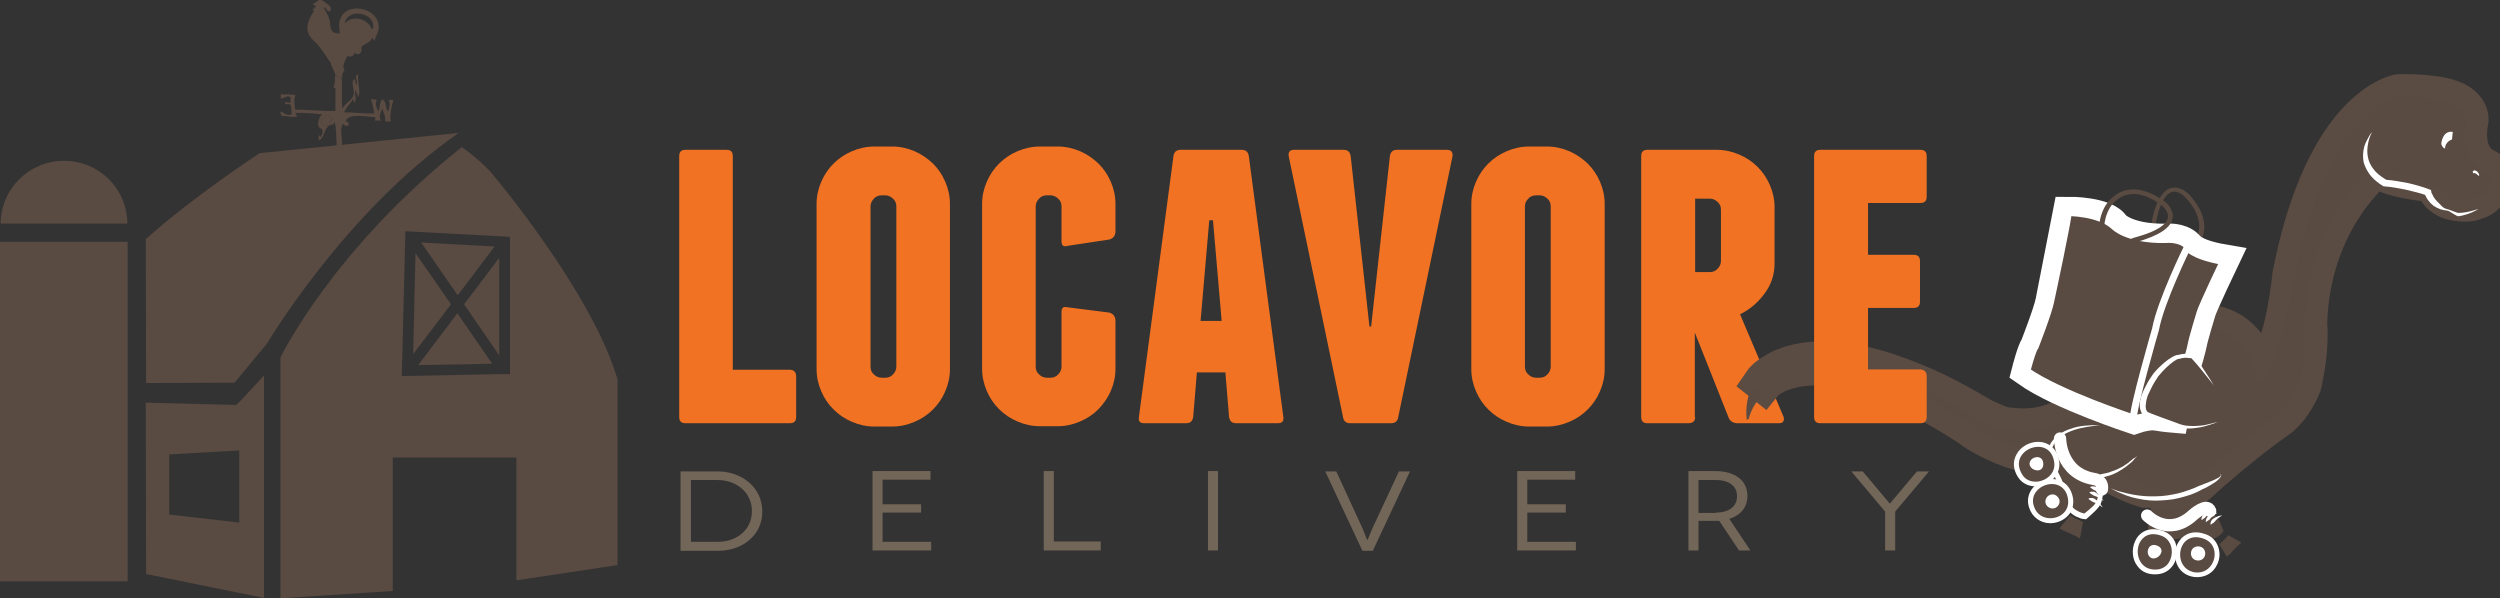 <svg width="234" height="56" viewBox="0 0 234 56" fill="none" xmlns="http://www.w3.org/2000/svg">
<rect x="0" y="0" width="234" height="56" fill="#333333" stroke="none"/>
<g clip-path="url(#clip0)">
<path d="M158.666 39.023C158.666 39.427 158.446 39.614 158.007 39.614H154.181C153.804 39.614 153.616 39.427 153.616 39.023V14.614C153.616 14.21 153.804 14.023 154.212 14.023H160.673C161.426 14.023 162.116 14.179 162.774 14.459C163.433 14.739 163.997 15.112 164.499 15.609C165.001 16.107 165.377 16.666 165.66 17.319C165.942 17.972 166.099 18.656 166.099 19.403V24.657C166.099 25.715 165.785 26.648 165.158 27.487C164.531 28.327 163.778 28.98 162.868 29.415L166.946 39.023C167.04 39.427 166.883 39.614 166.507 39.614H162.586C162.398 39.614 162.241 39.551 162.084 39.458C161.927 39.334 161.833 39.209 161.771 39.023L158.634 31.125V39.023H158.666ZM158.666 25.466H160.046C160.328 25.466 160.579 25.373 160.767 25.155C160.955 24.968 161.081 24.72 161.081 24.44V19.62C161.081 19.34 160.987 19.092 160.767 18.905C160.579 18.719 160.328 18.594 160.046 18.594H158.666V25.466V25.466Z" fill="#F07222"/>
<path d="M150.198 34.545C150.198 35.292 150.041 35.976 149.759 36.629C149.476 37.282 149.1 37.841 148.598 38.339C148.097 38.836 147.532 39.209 146.873 39.489C146.215 39.769 145.525 39.925 144.772 39.925H143.141C142.388 39.925 141.698 39.769 141.04 39.489C140.381 39.209 139.817 38.836 139.315 38.339C138.813 37.841 138.437 37.282 138.154 36.629C137.872 35.976 137.715 35.292 137.715 34.545V19.092C137.715 18.346 137.872 17.661 138.154 17.009C138.437 16.355 138.813 15.796 139.315 15.298C139.817 14.801 140.381 14.428 141.04 14.148C141.698 13.868 142.388 13.713 143.141 13.713H144.772C145.525 13.713 146.215 13.868 146.873 14.148C147.532 14.428 148.097 14.832 148.598 15.298C149.1 15.796 149.476 16.355 149.759 17.009C150.041 17.661 150.198 18.346 150.198 19.092V34.545ZM145.148 19.309C145.148 19.03 145.054 18.781 144.835 18.594C144.647 18.408 144.396 18.283 144.113 18.283H143.768C143.486 18.283 143.235 18.377 143.047 18.594C142.859 18.781 142.733 19.03 142.733 19.309V34.328C142.733 34.608 142.828 34.856 143.047 35.043C143.235 35.23 143.486 35.354 143.768 35.354H144.113C144.396 35.354 144.647 35.261 144.835 35.043C145.023 34.856 145.148 34.608 145.148 34.328V19.309Z" fill="#F07222"/>
<path d="M67.149 44.122C69.469 44.122 71.351 45.646 71.351 47.885C71.351 50.092 69.501 51.554 67.211 51.554H63.699V44.122H67.149ZM67.211 50.714C68.905 50.714 70.379 49.626 70.379 47.853C70.379 46.05 68.905 44.931 67.149 44.931H64.671V50.714H67.211Z" fill="#726658"/>
<path d="M87.158 50.714V51.523H81.669V44.091H87.095V44.9H82.61V47.201H86.217V47.978H82.61V50.714H87.158Z" fill="#726658"/>
<path d="M103.028 50.714V51.523H97.696V44.091H98.637V50.683H103.028V50.714Z" fill="#726658"/>
<path d="M113.064 51.523V44.091H114.005V51.523H113.064Z" fill="#726658"/>
<path d="M131.976 44.122L128.495 51.554H127.522L124.041 44.122H125.076L127.522 49.439C127.742 49.968 127.961 50.559 127.993 50.559C127.993 50.559 128.244 49.968 128.463 49.439L130.941 44.122H131.976Z" fill="#726658"/>
<path d="M147.501 50.714V51.523H142.013V44.091H147.439V44.9H142.954V47.201H146.56V47.978H142.954V50.714H147.501Z" fill="#726658"/>
<path d="M162.775 51.523L160.924 48.755C160.799 48.755 160.642 48.755 160.517 48.755H158.98V51.523H158.039V44.091H160.517C162.43 44.091 163.559 44.993 163.559 46.423C163.559 47.48 162.932 48.227 161.865 48.569L163.841 51.523H162.775ZM160.611 47.978C161.928 47.978 162.587 47.325 162.587 46.454C162.587 45.522 161.865 44.931 160.611 44.931H158.98V48.009H160.611V47.978Z" fill="#726658"/>
<path d="M180.557 44.122L177.39 47.885V51.523H176.449V47.885L173.281 44.122H174.348L176.386 46.548C176.606 46.796 176.888 47.138 176.888 47.138C176.888 47.138 177.17 46.796 177.39 46.548L179.428 44.122H180.557Z" fill="#726658"/>
<path d="M46.731 24.129V33.27L43.438 28.482L46.731 24.129Z" fill="#594A42"/>
<path d="M46.073 34.048L39.142 34.172L42.811 29.322L46.073 34.048Z" fill="#594A42"/>
<path d="M26.251 33.457V56L36.758 55.316V42.816H48.331V54.321L57.802 52.891V35.509C55.356 27.176 45.884 16.044 45.884 16.044C44.442 14.552 43.218 13.775 43.218 13.775C31.144 23.352 26.251 33.457 26.251 33.457ZM37.604 35.198L37.949 21.641L47.735 22.17V35.012H47.39H47.202L37.604 35.198Z" fill="#594A42"/>
<path d="M42.215 28.482L38.671 33.146L38.89 23.694L42.215 28.482Z" fill="#594A42"/>
<path d="M39.423 22.699L46.292 23.072L42.842 27.642L39.423 22.699Z" fill="#594A42"/>
<path d="M24.306 14.334L42.936 12.438C32.273 19.838 24.997 32.151 24.997 32.151L21.954 35.82L13.674 35.851L13.643 22.388C18.097 18.377 24.306 14.334 24.306 14.334Z" fill="#594A42"/>
<path d="M13.643 37.686L13.674 53.73L24.714 55.969V35.136L22.707 37.313L22.111 37.904L13.643 37.686ZM15.838 48.164V42.536L22.393 42.163V48.911L15.838 48.164Z" fill="#594A42"/>
<path d="M0 22.636V54.414H11.949V22.636" fill="#594A42"/>
<path d="M11.918 20.926C11.918 17.661 9.252 15.049 5.991 15.049C2.729 15.049 0.063 17.692 0.063 20.926H11.918Z" fill="#594A42"/>
<path fill-rule="evenodd" clip-rule="evenodd" d="M30.454 10.758C30.799 10.758 31.018 10.883 31.112 11.163C30.893 11.349 30.736 11.598 30.485 11.785C30.077 11.754 29.889 11.287 30.234 11.038C30.328 11.007 30.297 11.101 30.328 11.163C30.485 11.132 30.454 10.945 30.454 10.758Z" fill="#594A42"/>
<path fill-rule="evenodd" clip-rule="evenodd" d="M31.395 7.058C31.363 6.716 30.987 6.219 30.956 5.877C30.61 5.441 30.297 4.882 29.858 4.322C29.45 3.825 28.917 3.545 28.791 2.861C28.666 2.208 29.042 1.586 29.356 1.057C29.481 0.964 29.168 0.902 29.293 0.809C29.607 0.871 29.199 0.622 29.576 0.684C29.638 0.435 29.262 0.56 29.293 0.373C29.607 0.249 29.732 -0.062 30.077 7.55334e-05C30.203 0.031 30.391 0.187 30.516 0.28C30.736 0.435 31.144 0.715 30.893 1.057C30.516 1.119 30.61 0.715 30.328 0.684C30.391 1.026 30.767 1.399 30.861 1.959C30.956 2.456 30.893 2.861 31.269 3.047C31.395 3.109 31.583 3.109 31.771 3.141C31.834 2.892 31.708 2.581 31.74 2.332C31.834 0.062 35.252 0.498 35.44 2.363C35.503 2.985 35.221 3.203 35.064 3.794C34.907 3.794 34.97 3.576 34.813 3.545C34.688 4.011 34.092 4.073 33.841 4.384C33.872 4.726 33.809 4.975 33.59 5.068C33.37 5.099 33.308 4.975 33.151 4.975C33.12 5.286 32.806 5.348 32.492 5.255C32.367 5.597 31.928 6.25 32.273 6.561C32.147 6.592 31.928 7.152 32.053 7.307L31.395 7.058ZM31.959 7.276C32.085 7.991 31.928 9.142 32.053 10.199C32.241 9.639 33.026 9.422 33.12 8.769C33.182 8.364 32.806 7.742 33.151 7.4C33.308 7.494 33.245 7.836 33.402 7.929C33.496 7.556 33.088 7.058 33.527 6.965C33.402 7.649 33.841 8.675 33.496 9.079C33.465 8.831 33.37 8.644 33.276 8.427C33.151 8.769 33.465 9.422 33.151 9.608C33.026 9.608 33.214 9.266 33.026 9.328C32.775 9.732 32.398 10.043 32.21 10.51C33.151 10.51 34.154 10.665 35.033 10.603C34.939 10.168 34.876 9.701 34.719 9.328C34.876 9.235 35.158 9.328 35.284 9.359C35.064 9.608 35.252 10.199 35.44 10.416C35.535 10.075 35.566 9.639 35.691 9.328C36.287 9.328 35.974 10.199 36.35 10.416C36.413 10.106 36.569 9.701 36.381 9.39C36.475 9.328 36.82 9.297 36.82 9.422C36.632 9.95 36.475 10.821 36.569 11.38C36.381 11.349 36.099 11.443 36.036 11.287C36.13 10.914 35.88 10.572 35.817 10.199C35.597 10.416 35.44 11.038 35.66 11.287C35.472 11.287 35.284 11.287 35.095 11.287C35.095 11.163 35.158 11.101 35.127 10.976C34.374 10.945 32.586 10.541 32.367 11.349C32.461 11.443 32.681 11.38 32.649 11.598C32.555 12.033 32.147 11.629 32.085 11.598C31.771 12.127 32.085 12.997 31.991 13.713C31.834 13.713 31.677 13.713 31.489 13.713C31.489 13.681 31.52 13.681 31.52 13.681C31.457 12.811 31.489 11.909 31.3 11.349C31.3 11.474 31.269 11.598 31.175 11.66C30.328 11.629 30.454 12.842 29.858 13.153C29.858 12.966 29.732 12.717 29.952 12.655C29.952 12.717 29.921 12.811 29.983 12.811C30.14 12.686 30.265 12.313 30.14 12.065C29.481 11.94 29.858 10.945 30.14 10.696C29.325 10.634 28.572 10.541 27.694 10.572C27.568 10.665 27.913 10.79 27.725 10.945C27.223 10.976 26.816 10.852 26.345 10.852C26.345 10.665 26.126 10.51 26.345 10.448C26.596 10.572 26.847 10.883 27.286 10.696C27.286 10.354 27.286 10.043 27.192 9.795C27.067 9.67 26.659 9.857 26.659 9.639C26.753 9.453 27.004 9.639 27.192 9.608C27.192 9.422 27.192 9.266 27.192 9.079C26.753 8.893 26.596 9.266 26.282 9.204C26.282 9.079 26.282 8.955 26.282 8.831C26.784 8.831 27.286 8.8 27.662 8.924C27.474 9.266 27.568 9.764 27.631 10.261C28.948 10.261 30.077 10.416 31.395 10.385C31.395 9.577 31.395 9.017 31.395 8.271C31.395 8.178 31.175 8.302 31.238 8.147C31.332 7.867 31.363 7.463 31.363 7.089L31.959 7.276ZM32.273 2.177C32.963 1.461 34.092 1.679 34.625 2.394C34.719 2.519 34.719 2.736 34.907 2.705C35.221 1.119 32.492 0.715 32.273 2.177ZM30.328 11.163C30.328 11.101 30.328 11.007 30.234 11.038C29.858 11.287 30.077 11.754 30.485 11.785C30.705 11.598 30.893 11.38 31.112 11.163C31.018 10.883 30.799 10.758 30.454 10.758C30.454 10.945 30.485 11.132 30.328 11.163Z" fill="#594A42"/>
<path d="M74.519 35.229V39.023C74.519 39.427 74.33 39.614 73.923 39.614H68.12H68.026H67.995H64.169C63.761 39.614 63.573 39.427 63.573 39.023V14.614C63.573 14.21 63.761 14.023 64.169 14.023H67.995C68.403 14.023 68.591 14.21 68.591 14.614V34.608H73.923C74.299 34.608 74.519 34.825 74.519 35.229Z" fill="#F07222"/>
<path d="M88.915 34.545C88.915 35.292 88.758 35.976 88.476 36.629C88.193 37.282 87.817 37.841 87.315 38.339C86.813 38.836 86.249 39.209 85.59 39.489C84.931 39.769 84.242 39.925 83.489 39.925H81.858C81.105 39.925 80.415 39.769 79.757 39.489C79.098 39.209 78.534 38.836 78.032 38.339C77.53 37.841 77.153 37.282 76.871 36.629C76.589 35.976 76.432 35.292 76.432 34.545V19.092C76.432 18.346 76.589 17.661 76.871 17.009C77.153 16.355 77.53 15.796 78.032 15.298C78.534 14.801 79.098 14.428 79.757 14.148C80.415 13.868 81.105 13.713 81.858 13.713H83.489C84.242 13.713 84.931 13.868 85.59 14.148C86.249 14.428 86.813 14.832 87.315 15.298C87.817 15.796 88.193 16.355 88.476 17.009C88.758 17.661 88.915 18.346 88.915 19.092V34.545V34.545ZM83.897 19.309C83.897 19.03 83.802 18.781 83.583 18.594C83.395 18.408 83.144 18.283 82.862 18.283H82.517C82.234 18.283 81.983 18.377 81.795 18.594C81.607 18.781 81.482 19.03 81.482 19.309V34.328C81.482 34.608 81.576 34.856 81.795 35.043C81.983 35.23 82.234 35.354 82.517 35.354H82.862C83.144 35.354 83.395 35.261 83.583 35.043C83.771 34.856 83.897 34.608 83.897 34.328V19.309Z" fill="#F07222"/>
<path d="M101.083 14.148C101.742 14.428 102.306 14.832 102.808 15.298C103.31 15.796 103.686 16.355 103.969 17.009C104.251 17.661 104.408 18.346 104.408 19.092V21.642C104.408 22.046 104.22 22.294 103.843 22.419L99.923 23.01C99.546 23.134 99.358 22.979 99.358 22.574V19.309C99.358 19.03 99.264 18.781 99.045 18.594C98.856 18.408 98.606 18.283 98.323 18.283H97.978C97.696 18.283 97.445 18.377 97.257 18.594C97.069 18.781 96.943 19.03 96.943 19.309V34.328C96.943 34.608 97.037 34.856 97.257 35.043C97.445 35.23 97.696 35.354 97.978 35.354H98.323C98.606 35.354 98.856 35.261 99.045 35.043C99.233 34.856 99.358 34.608 99.358 34.328V29.197C99.358 28.793 99.546 28.669 99.923 28.762L103.843 29.259C104.22 29.384 104.408 29.633 104.408 30.037V34.514C104.408 35.261 104.251 35.945 103.969 36.598C103.686 37.251 103.279 37.81 102.808 38.308C102.306 38.805 101.742 39.178 101.083 39.458C100.425 39.738 99.735 39.894 98.982 39.894H97.351C96.598 39.894 95.908 39.738 95.25 39.458C94.591 39.178 94.027 38.805 93.525 38.308C93.023 37.81 92.647 37.251 92.364 36.598C92.082 35.945 91.925 35.261 91.925 34.514V19.092C91.925 18.346 92.082 17.661 92.364 17.009C92.647 16.355 93.023 15.796 93.525 15.298C94.027 14.801 94.591 14.428 95.25 14.148C95.908 13.868 96.598 13.713 97.351 13.713H98.982C99.735 13.713 100.425 13.868 101.083 14.148Z" fill="#F07222"/>
<path d="M120.121 39.023C120.183 39.427 119.995 39.614 119.619 39.614H115.698C115.322 39.614 115.103 39.427 115.04 39.023L114.695 34.856H112.029L111.684 39.023C111.621 39.427 111.402 39.614 111.025 39.614H107.105C106.697 39.614 106.54 39.427 106.603 39.023L109.834 14.614C109.896 14.21 110.116 14.023 110.524 14.023H116.2C116.608 14.023 116.828 14.21 116.89 14.614L120.121 39.023ZM114.35 30.068L113.534 20.615H113.189L112.374 30.037H114.35V30.068Z" fill="#F07222"/>
<path d="M135.959 14.614L130.878 39.023C130.815 39.427 130.596 39.614 130.188 39.614H126.393C125.985 39.614 125.766 39.427 125.703 39.023L120.622 14.614C120.56 14.21 120.748 14.023 121.124 14.023H125.766C126.142 14.023 126.362 14.21 126.424 14.614L128.181 30.565H128.338L130.094 14.614C130.157 14.21 130.376 14.023 130.753 14.023H135.394C135.833 14.023 135.99 14.21 135.959 14.614Z" fill="#F07222"/>
<path d="M200.159 45.211C200.159 45.211 201.571 47.449 201.32 48.164L201.351 48.444C201.476 49.004 203.484 49.501 203.484 49.501C206.494 49.812 206.494 48.724 206.494 48.724C206.494 48.32 205.836 45.584 205.836 45.584C206.149 45.428 206.808 44.837 206.808 44.837" fill="#594A42"/>
<path d="M232.808 15.733C230.299 14.707 231.177 11.194 231.177 11.194C231.177 10.168 230.143 9.577 230.143 9.577C228.512 8.551 224.529 8.706 224.529 8.706C224.529 8.706 217.566 9.732 214.461 25.715C214.461 25.715 213.865 31.654 212.485 33.644C210.729 36.193 211.419 35.105 211.419 35.105C211.544 33.239 209.537 31.498 209.537 31.498C206.589 28.824 200.912 30.97 200.912 30.97C197.807 31.778 196.709 34.017 196.333 34.918L196.208 35.229C196.208 35.229 194.608 41.106 187.363 39.8C186.83 39.583 186.297 39.365 185.764 39.116C185.67 39.085 185.607 39.023 185.513 38.992L185.262 38.836L184.729 38.525C184.384 38.308 184.007 38.121 183.631 37.903C182.188 37.095 180.683 36.349 179.146 35.727C177.609 35.105 176.041 34.545 174.379 34.172C173.563 33.986 172.748 33.861 171.901 33.768C171.054 33.706 170.208 33.675 169.392 33.768C168.545 33.861 167.73 34.048 166.946 34.359C166.569 34.514 166.193 34.732 165.848 34.95C165.66 35.074 165.503 35.198 165.346 35.323C165.19 35.478 165.033 35.602 164.907 35.789L165.064 35.913C165.189 35.758 165.346 35.633 165.503 35.509C165.66 35.385 165.817 35.291 166.005 35.198C166.35 35.012 166.726 34.856 167.103 34.732C167.855 34.483 168.671 34.359 169.455 34.328C171.054 34.265 172.654 34.576 174.191 35.012C175.728 35.478 177.233 36.069 178.676 36.784C180.118 37.499 181.53 38.276 182.91 39.116C183.255 39.334 183.6 39.551 183.945 39.769C184.101 39.893 184.29 39.987 184.446 40.111L184.697 40.298C184.791 40.36 184.886 40.422 184.98 40.484C185.732 40.951 186.485 41.324 187.269 41.666C188.053 42.008 188.9 42.288 189.747 42.474C190.186 42.568 191.064 42.878 191.535 42.941C193.322 43.469 194.859 43.625 196.992 43.625C197.776 44.9 200.787 45.77 200.787 45.77C200.787 45.77 201.79 45.77 204.613 45.77L205.334 45.677C209.882 41.51 213.238 39.24 213.238 39.24C214.712 38.183 215.527 36.038 215.527 36.038C216.343 32.431 216.06 30.317 216.06 30.317C216.343 20.335 222.647 15.609 222.647 15.609C222.741 16.76 227.916 17.195 227.916 17.195C228.01 18.439 229.421 18.812 229.421 18.812C231.209 19.247 231.805 18.75 231.805 18.75C232.683 18.656 233.498 17.195 233.498 17.195C233.687 16.324 232.808 15.733 232.808 15.733Z" fill="#9B8579" stroke="#5A4B43" stroke-width="3.524" stroke-miterlimit="10"/>
<path d="M232.808 15.733C230.299 14.707 231.177 11.194 231.177 11.194C231.177 10.168 230.142 9.577 230.142 9.577C228.512 8.551 224.528 8.706 224.528 8.706C224.528 8.706 217.566 9.732 214.461 25.715C214.461 25.715 213.583 30.752 212.485 33.644C211.419 36.535 211.419 35.105 211.419 35.105C211.544 33.239 209.537 31.498 209.537 31.498C206.589 28.824 200.912 30.97 200.912 30.97C197.807 31.778 196.709 34.048 196.333 34.95L196.208 35.229C196.208 35.229 194.608 41.106 187.363 39.8C186.83 39.583 186.297 39.365 185.764 39.116C185.67 39.085 185.607 39.023 185.513 38.992L185.262 38.836L184.729 38.525C184.384 38.308 184.007 38.121 183.631 37.903C182.188 37.095 180.683 36.349 179.146 35.727C177.609 35.105 176.041 34.545 174.379 34.172C173.563 33.986 172.748 33.861 171.901 33.768C171.054 33.706 170.208 33.675 169.392 33.768C168.545 33.861 167.73 34.048 166.946 34.359C166.569 34.514 166.193 34.732 165.848 34.95C165.66 35.074 165.503 35.198 165.346 35.323C165.19 35.478 165.033 35.602 164.907 35.789L165.064 35.913C165.189 35.758 165.346 35.633 165.503 35.509C165.66 35.385 165.817 35.291 166.005 35.198C166.35 35.012 166.726 34.856 167.103 34.732C167.855 34.483 168.671 34.359 169.455 34.328C171.054 34.265 172.654 34.576 174.191 35.012C175.727 35.478 177.233 36.069 178.676 36.784C180.118 37.499 181.53 38.276 182.91 39.116C183.255 39.334 183.6 39.551 183.945 39.769C184.101 39.893 184.29 39.987 184.446 40.111L184.697 40.298C184.791 40.36 184.885 40.422 184.98 40.484C185.732 40.951 186.485 41.324 187.269 41.666C188.053 42.008 188.9 42.288 189.747 42.474C190.186 42.568 191.064 42.878 191.534 42.941C193.322 43.469 194.859 43.625 196.992 43.625C197.776 44.9 200.787 45.77 200.787 45.77C200.787 45.77 202.198 46.703 204.958 46.143L205.334 45.677C209.882 41.51 213.238 39.24 213.238 39.24C214.712 38.183 215.527 36.038 215.527 36.038C216.343 32.431 216.06 30.317 216.06 30.317C216.343 20.335 222.521 15.765 222.521 15.765C223.995 16.822 227.508 17.506 227.508 17.506C230.331 19.713 229.264 18.967 229.264 18.967C231.052 19.403 232.15 18.687 232.15 18.687C233.028 18.687 233.467 17.226 233.467 17.226C233.686 16.324 232.808 15.733 232.808 15.733Z" fill="#594A42" stroke="#5A4B43" stroke-width="0.717" stroke-miterlimit="10"/>
<path d="M222.019 12.375C221.8 12.78 221.674 13.215 221.612 13.681C221.549 14.117 221.58 14.583 221.706 14.987C221.831 15.392 222.082 15.765 222.364 16.076C222.678 16.387 223.023 16.635 223.399 16.853L223.274 16.822C223.65 16.853 223.964 16.884 224.34 16.946C224.685 17.008 225.03 17.07 225.375 17.133C226.065 17.288 226.724 17.475 227.383 17.724L227.539 17.786L227.571 17.941C227.571 17.941 227.571 17.972 227.571 18.003L227.602 18.066C227.602 18.097 227.633 18.159 227.665 18.19C227.696 18.283 227.759 18.345 227.79 18.439C227.884 18.594 228.01 18.75 228.135 18.874C228.418 19.123 228.637 19.496 229.013 19.558C229.202 19.589 229.954 19.931 230.142 19.931C230.362 19.931 230.55 19.9 230.77 19.869C231.177 19.807 231.585 19.682 231.993 19.558C231.617 19.776 231.24 19.962 230.801 20.087C230.582 20.149 230.362 20.211 230.142 20.242C229.923 20.273 229.296 19.745 229.076 19.713C228.606 19.682 228.167 19.527 227.759 19.247C227.571 19.092 227.414 18.936 227.257 18.718C227.194 18.625 227.132 18.532 227.069 18.408C227.038 18.345 227.006 18.314 227.006 18.252C227.006 18.221 226.975 18.19 226.975 18.159C226.975 18.128 226.943 18.097 226.943 18.066L227.132 18.283C226.504 18.066 225.846 17.91 225.187 17.755C224.842 17.692 224.528 17.63 224.183 17.568C223.839 17.506 223.525 17.475 223.18 17.444H223.117L223.054 17.413C222.647 17.164 222.239 16.853 221.925 16.48C221.612 16.107 221.361 15.64 221.235 15.174C221.141 14.676 221.173 14.179 221.298 13.712C221.361 13.495 221.455 13.277 221.58 13.059C221.737 12.748 221.863 12.531 222.019 12.375Z" fill="white"/>
<path d="M229.578 12.344C229.578 12.344 229.484 13.153 229.484 13.681C229.484 13.681 228.763 14.303 228.512 13.495C228.48 13.526 228.574 12.189 229.578 12.344Z" fill="white"/>
<path d="M229.578 13.028C229.578 13.028 228.825 13.215 228.856 13.961C228.856 13.961 229.421 13.93 229.578 13.743C229.578 13.743 229.515 13.184 229.578 13.028Z" fill="#594A42"/>
<path d="M165.221 36.597C165.221 36.597 163.998 37.623 163.621 39.147L163.558 39.178C163.37 37.282 164.186 35.944 164.186 35.944L165.221 36.597Z" fill="#594A42" stroke="#5A4B43" stroke-width="0.153" stroke-miterlimit="10"/>
<path d="M199.374 23.041C201.005 22.947 201.319 21.299 201.319 21.206C201.664 19.061 202.322 17.848 203.201 17.599C204.11 17.35 204.894 18.19 204.926 18.221C205.96 19.372 206.431 20.491 206.305 21.548C206.211 22.419 205.741 23.009 205.396 23.352C205.208 23.538 205.082 23.6 205.082 23.631C203.734 24.626 202.322 24.471 202.291 24.471C202.291 24.471 201.225 24.346 200.064 24.657C198.59 25.062 197.681 26.026 197.367 27.456C197.367 27.456 197.367 27.642 197.398 27.736C197.398 27.736 197.053 27.829 196.865 27.674L196.928 27.363C197.242 25.746 198.308 24.657 199.939 24.222C201.162 23.88 202.26 24.004 202.322 24.004C202.322 24.004 203.608 24.129 204.8 23.227C204.8 23.227 205.71 22.605 205.835 21.455C205.929 20.522 205.521 19.527 204.549 18.47C204.549 18.47 203.922 17.786 203.295 17.972C202.824 18.097 202.134 18.781 201.726 21.237C201.726 21.268 201.381 23.352 199.343 23.445H198.904C198.904 23.445 198.716 23.165 198.904 22.947L199.374 23.041Z" fill="#594A42"/>
<path d="M204.769 23.009C204.048 22.263 202.73 22.419 202.73 22.419C199.092 22.481 197.9 21.175 197.9 21.175C197.148 19.869 193.635 19.9 193.635 19.9C193.541 20.398 192.004 28.202 192.004 28.202C191.816 29.228 190.561 32.431 190.561 32.431C190.279 32.773 189.777 34.732 189.777 34.732C192.82 36.877 199.751 39.147 199.751 39.147L200.221 38.992C201.413 38.681 201.915 38.836 201.915 38.836C202.668 38.961 203.42 39.023 203.42 39.023C203.483 38.743 203.64 37.779 203.64 37.779C203.483 36.535 204.11 35.043 204.11 35.043C204.612 34.359 205.082 32.182 205.082 32.182C205.177 31.591 205.929 29.135 205.929 29.135C206.117 28.482 208.093 24.346 208.093 24.346C205.177 23.849 204.769 23.009 204.769 23.009ZM197.493 21.952C197.461 22.232 197.242 22.388 197.022 22.357C196.803 22.325 196.677 22.077 196.709 21.797C196.74 21.517 196.959 21.361 197.179 21.393C197.399 21.424 197.555 21.672 197.493 21.952ZM201.978 23.258C201.946 23.507 201.727 23.662 201.538 23.631C201.35 23.6 201.193 23.352 201.256 23.134C201.288 22.885 201.507 22.73 201.695 22.761C201.883 22.792 202.009 23.009 201.978 23.258Z" fill="#9B8579" stroke="white" stroke-width="2.967" stroke-miterlimit="10"/>
<path d="M204.737 23.009C204.737 23.009 202.228 28.109 201.758 30.69C201.758 30.69 199.531 38.37 199.719 39.147" fill="#9B8579"/>
<path d="M204.737 23.009C204.737 23.009 202.228 28.109 201.758 30.69C201.758 30.69 199.531 38.37 199.719 39.147" stroke="white" stroke-width="0.131" stroke-miterlimit="10"/>
<path d="M204.738 23.009C204.016 22.263 202.699 22.419 202.699 22.419C199.061 22.481 197.869 21.175 197.869 21.175C196.427 19.869 193.572 19.9 193.572 19.9C193.667 20.211 191.942 28.202 191.942 28.202C191.753 29.228 190.499 32.431 190.499 32.431C190.217 32.773 189.715 34.732 189.715 34.732C192.788 36.877 199.751 39.147 199.751 39.147L200.221 38.992C201.413 38.681 201.946 38.836 201.946 38.836C202.699 38.961 203.452 39.023 203.452 39.023C203.515 38.743 203.671 37.779 203.671 37.779C203.515 36.535 204.173 35.043 204.173 35.043C204.675 34.359 205.145 32.182 205.145 32.182C205.24 31.591 205.992 29.135 205.992 29.135C206.18 28.482 208.156 24.346 208.156 24.346C205.114 23.849 204.738 23.009 204.738 23.009Z" fill="#594A42" stroke="white" stroke-width="0.657" stroke-miterlimit="10"/>
<path d="M199.689 39.272L200.159 39.116C201.351 38.805 201.884 38.961 201.884 38.961C202.637 39.085 203.389 39.147 203.389 39.147C203.452 38.867 203.609 37.903 203.609 37.903C203.452 36.66 204.111 35.167 204.111 35.167C204.613 34.483 205.083 32.306 205.083 32.306C205.177 31.716 205.93 29.259 205.93 29.259C206.118 28.606 208.094 24.471 208.094 24.471C205.114 23.942 204.738 23.134 204.738 23.134C204.738 23.134 202.229 28.233 201.759 30.814C201.759 30.814 199.532 38.494 199.689 39.272Z" fill="#594A42" stroke="white" stroke-width="0.657" stroke-miterlimit="10"/>
<path d="M198.308 24.782C198.214 23.165 199.876 22.698 199.939 22.667C202.04 22.077 203.2 21.33 203.357 20.429C203.514 19.496 202.604 18.843 202.542 18.812C201.287 17.91 200.095 17.568 199.06 17.786C198.214 17.972 197.649 18.501 197.336 18.874C197.179 19.061 197.116 19.216 197.085 19.216C196.238 20.646 196.52 22.014 196.52 22.077C196.52 22.077 196.74 23.134 196.551 24.284C196.301 25.808 195.422 26.772 194.011 27.207C194.011 27.207 193.823 27.238 193.729 27.207C193.729 27.207 193.666 27.58 193.854 27.705L194.168 27.611C195.736 27.114 196.74 25.994 197.022 24.315C197.241 23.072 196.991 21.983 196.991 21.952C196.991 21.952 196.74 20.709 197.492 19.434C197.492 19.434 198.026 18.47 199.155 18.221C200.064 18.003 201.13 18.345 202.291 19.185C202.291 19.185 203.012 19.713 202.918 20.366C202.824 20.864 202.228 21.579 199.813 22.232C199.782 22.232 197.743 22.792 197.837 24.782L197.9 25.217C197.9 25.217 198.214 25.372 198.402 25.155L198.308 24.782Z" fill="#594A42"/>
<path d="M207.592 39.489C207.592 39.489 205.366 40.298 203.86 39.8C203.86 39.8 201.288 38.992 200.849 38.743C200.849 38.743 199.846 38.214 201.351 35.696C201.476 35.509 201.602 35.292 201.759 35.074C201.759 35.074 203.201 33.364 203.986 33.364C203.986 33.364 204.55 33.208 204.989 33.333H205.177C205.805 34.017 207.216 36.038 207.216 36.038" fill="#594A42"/>
<path d="M207.592 39.489C207.153 39.676 206.714 39.8 206.274 39.925C206.055 39.987 205.804 40.018 205.585 40.049C205.365 40.08 205.114 40.111 204.895 40.111C204.644 40.111 204.424 40.08 204.173 40.049C203.922 40.018 203.703 39.925 203.483 39.862C203.044 39.738 202.605 39.614 202.166 39.458L201.507 39.24C201.288 39.178 201.068 39.085 200.849 38.992C200.817 38.961 200.817 38.961 200.755 38.929C200.723 38.929 200.723 38.898 200.692 38.898L200.629 38.867C200.566 38.805 200.535 38.743 200.472 38.681C200.41 38.556 200.347 38.401 200.316 38.277C200.253 37.997 200.284 37.748 200.316 37.499C200.347 37.375 200.378 37.251 200.41 37.126L200.535 36.784C200.629 36.566 200.723 36.349 200.849 36.131C200.943 35.913 201.068 35.727 201.194 35.509L201.57 34.95C201.884 34.576 202.229 34.234 202.605 33.923C202.793 33.768 202.981 33.612 203.201 33.488C203.295 33.426 203.42 33.364 203.546 33.302C203.671 33.239 203.797 33.208 203.985 33.208H203.922C204.016 33.177 204.11 33.177 204.205 33.146C204.299 33.146 204.393 33.115 204.487 33.115C204.675 33.115 204.863 33.115 205.051 33.177H204.989H205.177H205.271L205.302 33.239C205.679 33.675 205.992 34.141 206.306 34.639C206.619 35.105 206.933 35.602 207.215 36.069L206.149 34.732C205.804 34.297 205.428 33.861 205.051 33.457L205.177 33.519H204.989H204.957H204.926C204.8 33.488 204.644 33.488 204.487 33.488C204.424 33.488 204.33 33.519 204.267 33.519C204.205 33.519 204.11 33.55 204.048 33.581H204.016H203.985C203.828 33.581 203.64 33.706 203.452 33.83C203.264 33.955 203.107 34.11 202.919 34.266C202.574 34.576 202.26 34.918 201.978 35.261L202.009 35.229L201.633 35.82C201.539 36.007 201.413 36.193 201.319 36.411C201.225 36.597 201.131 36.815 201.037 37.002L200.943 37.313C200.911 37.406 200.88 37.53 200.88 37.624C200.849 37.841 200.817 38.028 200.849 38.214C200.88 38.401 200.974 38.556 201.068 38.587C201.256 38.681 201.476 38.743 201.695 38.836L202.354 39.085L203.64 39.551C203.86 39.645 204.079 39.707 204.267 39.769C204.487 39.831 204.706 39.862 204.926 39.862C205.145 39.862 205.365 39.893 205.616 39.862C205.835 39.862 206.055 39.831 206.306 39.8C206.682 39.707 207.153 39.614 207.592 39.489Z" fill="white"/>
<path fill-rule="evenodd" clip-rule="evenodd" d="M201.54 47.542C201.352 48.382 200.568 49.595 201.508 50.403C202.418 51.181 203.516 50.092 204.708 50.528C205.586 50.838 205.46 50.807 206.715 50.559C207.844 50.341 208.126 49.688 208.126 49.688C207.656 48.506 207.562 48.351 207.028 48.04C206.715 47.853 206.338 47.605 206.338 47.605C206.338 47.605 203.484 48.848 201.603 47.574" fill="#594A42"/>
<path fill-rule="evenodd" clip-rule="evenodd" d="M207.718 50.932C207.969 51.336 208.188 51.74 208.439 52.113C208.91 51.709 209.255 51.212 209.788 50.807C209.411 50.528 208.972 50.372 208.596 50.092C208.314 50.372 208.063 50.683 207.718 50.932Z" fill="#594A42"/>
<path d="M207.122 47.822C207.122 47.822 207.059 47.853 206.934 47.947C206.84 48.009 206.683 48.133 206.589 48.227C206.526 48.289 206.495 48.351 206.432 48.413C206.369 48.475 206.338 48.506 206.275 48.538C206.212 48.569 206.181 48.6 206.15 48.631C206.118 48.662 206.087 48.662 206.087 48.662H206.056C206.056 48.662 206.056 48.631 206.056 48.6C206.056 48.569 206.056 48.506 206.087 48.413C206.118 48.351 206.15 48.258 206.212 48.196C206.275 48.133 206.369 48.102 206.432 48.04C206.589 47.947 206.746 47.885 206.871 47.853C207.028 47.791 207.122 47.791 207.122 47.822Z" fill="white"/>
<path d="M207.529 48.009C207.529 48.009 207.467 48.04 207.341 48.133C207.247 48.195 207.09 48.32 206.996 48.413C206.933 48.475 206.902 48.537 206.839 48.6C206.777 48.662 206.745 48.693 206.682 48.724C206.62 48.755 206.588 48.786 206.557 48.817C206.526 48.848 206.494 48.848 206.494 48.848H206.463C206.463 48.848 206.463 48.817 206.463 48.786C206.463 48.755 206.463 48.693 206.494 48.6C206.526 48.537 206.557 48.444 206.62 48.382C206.682 48.32 206.777 48.289 206.839 48.227C206.996 48.133 207.153 48.071 207.278 48.04C207.435 48.009 207.498 47.978 207.529 48.009Z" fill="white"/>
<path d="M207.969 48.258C207.969 48.258 207.906 48.289 207.78 48.382C207.686 48.444 207.53 48.569 207.436 48.662C207.373 48.724 207.341 48.786 207.279 48.848C207.216 48.911 207.185 48.942 207.122 48.973C207.059 49.004 207.028 49.035 206.996 49.066C206.965 49.097 206.934 49.097 206.934 49.097H206.902C206.902 49.097 206.902 49.066 206.902 49.035C206.902 49.004 206.902 48.942 206.934 48.848C206.965 48.786 206.996 48.693 207.059 48.631C207.122 48.569 207.216 48.538 207.279 48.475C207.436 48.382 207.592 48.32 207.718 48.289C207.875 48.258 207.969 48.227 207.969 48.258Z" fill="white"/>
<path fill-rule="evenodd" clip-rule="evenodd" d="M200.065 42.63C198.811 44.215 196.741 44.557 196.741 44.557C196.741 44.557 196.646 46.206 196.552 46.579C196.427 47.232 196.301 47.387 195.172 48.32C195.172 48.32 193.322 48.196 193.134 45.926L192.852 45.211C192.381 43.873 191.44 43.034 191.973 41.79C192.507 40.515 194.043 39.862 196.584 39.769" fill="#594A42"/>
<path d="M200.065 42.63C199.971 42.754 199.877 42.879 199.752 43.003L199.595 43.189L199.407 43.345C199.344 43.407 199.281 43.469 199.218 43.5C199.156 43.562 199.093 43.594 199.03 43.656C198.905 43.749 198.748 43.842 198.622 43.936C198.34 44.122 198.058 44.278 197.744 44.402C197.587 44.464 197.431 44.526 197.274 44.557C197.117 44.62 196.96 44.651 196.772 44.682L196.897 44.557C196.897 44.931 196.866 45.273 196.866 45.646C196.866 45.832 196.835 46.019 196.835 46.206C196.835 46.299 196.803 46.392 196.803 46.485C196.803 46.516 196.803 46.579 196.772 46.641L196.741 46.765C196.709 46.952 196.647 47.169 196.521 47.325C196.427 47.511 196.27 47.636 196.145 47.791C195.862 48.071 195.612 48.289 195.329 48.538L195.267 48.6H195.172C195.078 48.6 195.016 48.569 194.922 48.569C194.859 48.538 194.765 48.538 194.702 48.506C194.545 48.444 194.42 48.382 194.263 48.32C193.981 48.164 193.73 47.947 193.542 47.698C193.134 47.2 192.977 46.579 192.914 45.988V46.05L192.695 45.49C192.632 45.304 192.569 45.117 192.475 44.931C192.318 44.589 192.13 44.215 191.942 43.842C191.785 43.469 191.597 43.065 191.628 42.599C191.628 42.381 191.66 42.163 191.754 41.946L191.817 41.79C191.848 41.728 191.879 41.697 191.879 41.635C191.911 41.541 191.973 41.448 192.036 41.355C192.162 41.168 192.318 41.013 192.475 40.857C192.632 40.733 192.82 40.609 193.008 40.484C193.385 40.267 193.761 40.142 194.169 40.018C194.357 39.956 194.577 39.925 194.765 39.894C194.953 39.862 195.172 39.831 195.361 39.831C195.549 39.8 195.768 39.8 195.957 39.8C196.145 39.8 196.364 39.8 196.552 39.8C195.737 39.894 194.922 39.987 194.169 40.236C193.793 40.36 193.416 40.515 193.103 40.733C192.946 40.826 192.789 40.951 192.632 41.075C192.507 41.199 192.381 41.355 192.287 41.51C192.256 41.572 192.193 41.666 192.162 41.759C192.13 41.79 192.099 41.852 192.099 41.883L192.068 42.008C192.005 42.194 191.973 42.35 192.005 42.536C192.005 42.91 192.162 43.252 192.318 43.594C192.507 43.936 192.695 44.309 192.883 44.682C192.977 44.868 193.04 45.055 193.103 45.242L193.322 45.801V45.832V45.864C193.385 46.392 193.542 46.921 193.855 47.325C194.012 47.511 194.2 47.698 194.451 47.822C194.577 47.885 194.671 47.947 194.796 47.978C194.859 48.009 194.922 48.009 194.984 48.04C195.047 48.04 195.11 48.071 195.172 48.071L195.016 48.133C195.298 47.916 195.58 47.667 195.831 47.449C195.957 47.325 196.082 47.2 196.145 47.076C196.239 46.952 196.27 46.796 196.333 46.641L196.364 46.516C196.364 46.485 196.396 46.454 196.396 46.392C196.396 46.299 196.427 46.237 196.427 46.143C196.458 45.957 196.458 45.801 196.49 45.615C196.521 45.273 196.552 44.9 196.584 44.526V44.402L196.709 44.371C196.866 44.34 197.023 44.309 197.18 44.278C197.337 44.247 197.493 44.184 197.65 44.122C197.964 44.029 198.246 43.905 198.528 43.749C198.685 43.687 198.811 43.594 198.936 43.5C198.999 43.469 199.062 43.407 199.124 43.376C199.187 43.345 199.25 43.283 199.312 43.221C199.438 43.127 199.563 43.034 199.689 42.91C199.846 42.879 199.94 42.754 200.065 42.63Z" fill="white"/>
<path fill-rule="evenodd" clip-rule="evenodd" d="M193.761 48.258C193.416 48.662 193.071 49.066 192.758 49.47C193.385 49.812 194.044 49.999 194.671 50.403C194.828 49.906 194.828 49.377 194.985 48.88C194.608 48.631 194.169 48.506 193.761 48.258Z" fill="#594A42"/>
<path fill-rule="evenodd" clip-rule="evenodd" d="M190.5 45.304C189.904 45.304 189.402 45.024 189.089 44.557C188.65 43.904 188.618 43.22 188.932 42.63C189.277 42.008 190.03 41.572 190.782 41.572C191.566 41.572 192.413 42.039 192.507 43.376C192.539 43.842 192.382 44.278 192.037 44.62C191.661 45.055 191.065 45.304 190.5 45.304ZM190.657 43.003C190.531 43.003 190.375 43.065 190.281 43.158C190.218 43.22 190.186 43.314 190.186 43.376C190.186 43.593 190.469 43.78 190.72 43.78C190.782 43.78 190.876 43.78 190.939 43.718C191.002 43.656 191.033 43.531 191.033 43.438C191.002 43.096 190.814 43.003 190.657 43.003Z" fill="#594A42"/>
<path d="M190.782 41.821C191.503 41.821 192.193 42.288 192.288 43.407C192.35 44.402 191.409 45.086 190.531 45.086C190.061 45.086 189.59 44.899 189.308 44.464C188.336 42.972 189.622 41.821 190.782 41.821ZM190.719 44.029C191.002 44.029 191.253 43.842 191.253 43.438C191.253 42.972 190.97 42.785 190.688 42.785C190.343 42.785 189.967 43.034 189.967 43.407C189.967 43.78 190.374 44.029 190.719 44.029ZM190.782 41.355C189.935 41.355 189.12 41.821 188.743 42.536C188.367 43.189 188.43 43.967 188.9 44.682C189.245 45.21 189.841 45.521 190.5 45.521C191.127 45.521 191.786 45.242 192.225 44.775C192.601 44.371 192.789 43.873 192.758 43.345C192.633 41.883 191.598 41.355 190.782 41.355ZM190.719 43.562C190.594 43.562 190.437 43.438 190.437 43.376C190.437 43.376 190.437 43.345 190.468 43.314C190.531 43.252 190.594 43.22 190.688 43.22C190.751 43.22 190.782 43.22 190.782 43.407C190.782 43.5 190.751 43.531 190.751 43.531C190.751 43.562 190.719 43.562 190.719 43.562Z" fill="white"/>
<path fill-rule="evenodd" clip-rule="evenodd" d="M191.911 48.755C191.095 48.755 190.405 48.258 190.154 47.48C189.966 46.921 190.06 46.361 190.374 45.895C190.75 45.397 191.409 45.055 192.067 45.055C192.82 45.055 193.667 45.49 193.792 46.734C193.855 47.263 193.698 47.729 193.385 48.102C193.04 48.506 192.475 48.755 191.911 48.755Z" fill="#594A42"/>
<path d="M192.068 45.304C192.758 45.304 193.448 45.739 193.573 46.765C193.699 47.853 192.82 48.506 191.911 48.506C191.252 48.506 190.625 48.164 190.374 47.387C189.966 46.206 191.033 45.304 192.068 45.304ZM192.569 46.734C192.569 47.107 192.256 47.605 191.911 47.605C192.256 47.605 192.569 47.107 192.569 46.734C192.569 46.485 192.444 46.268 192.068 46.268C192.413 46.237 192.569 46.454 192.569 46.734ZM192.068 44.837C191.315 44.837 190.594 45.211 190.186 45.77C189.81 46.299 189.715 46.921 189.935 47.542C190.217 48.413 191.001 48.973 191.911 48.973C192.538 48.973 193.165 48.693 193.573 48.258C193.949 47.853 194.106 47.294 194.044 46.703C193.887 45.584 193.134 44.837 192.068 44.837Z" fill="white"/>
<path d="M196.928 46.392C196.928 46.392 196.866 46.33 196.74 46.236C196.615 46.143 196.458 46.05 196.301 45.988C196.207 45.957 196.113 45.926 196.05 45.895C195.988 45.863 195.925 45.832 195.862 45.77C195.799 45.739 195.768 45.708 195.705 45.677C195.674 45.646 195.643 45.615 195.643 45.615V45.584C195.643 45.584 195.674 45.584 195.705 45.553C195.768 45.521 195.831 45.521 195.893 45.521C195.988 45.521 196.082 45.521 196.176 45.584C196.27 45.615 196.333 45.708 196.427 45.77C196.583 45.895 196.74 46.05 196.803 46.174C196.928 46.299 196.96 46.392 196.928 46.392Z" fill="white"/>
<path d="M196.866 46.889C196.866 46.889 196.803 46.827 196.678 46.734C196.552 46.641 196.395 46.547 196.239 46.485C196.145 46.454 196.051 46.423 195.988 46.392C195.925 46.361 195.862 46.33 195.8 46.268C195.737 46.236 195.706 46.205 195.643 46.174C195.611 46.143 195.58 46.112 195.58 46.112V46.081C195.58 46.081 195.611 46.081 195.643 46.05C195.706 46.019 195.768 46.019 195.831 46.019C195.925 46.019 196.019 46.019 196.113 46.081C196.207 46.112 196.27 46.205 196.364 46.268C196.521 46.392 196.678 46.547 196.74 46.672C196.835 46.796 196.897 46.889 196.866 46.889Z" fill="white"/>
<path d="M196.772 47.48C196.772 47.48 196.709 47.418 196.584 47.325C196.459 47.232 196.302 47.138 196.145 47.076C196.051 47.045 195.957 47.014 195.894 46.983C195.831 46.952 195.769 46.921 195.706 46.858C195.643 46.827 195.612 46.796 195.549 46.765C195.518 46.734 195.486 46.703 195.486 46.703V46.672C195.486 46.672 195.518 46.672 195.549 46.641C195.612 46.61 195.675 46.61 195.737 46.61C195.831 46.61 195.925 46.61 196.02 46.672C196.114 46.703 196.176 46.796 196.27 46.858C196.427 46.983 196.584 47.138 196.647 47.263C196.741 47.356 196.804 47.449 196.772 47.48Z" fill="white"/>
<path fill-rule="evenodd" clip-rule="evenodd" d="M190.907 43.314C190.97 43.5 190.845 43.687 190.657 43.749C190.468 43.811 190.28 43.687 190.217 43.5C190.155 43.314 190.28 43.127 190.468 43.065C190.657 43.003 190.845 43.127 190.907 43.314Z" fill="white"/>
<path fill-rule="evenodd" clip-rule="evenodd" d="M192.757 46.765C192.851 47.107 192.632 47.48 192.287 47.574C191.942 47.667 191.565 47.449 191.471 47.107C191.377 46.765 191.597 46.392 191.942 46.299C192.287 46.206 192.632 46.423 192.757 46.765Z" fill="white"/>
<path fill-rule="evenodd" clip-rule="evenodd" d="M203.327 52.549C203.076 53.077 202.606 53.419 202.072 53.513C201.288 53.606 200.63 53.388 200.253 52.859C199.814 52.3 199.752 51.429 200.065 50.776C200.379 50.092 201.194 49.501 202.417 49.968C202.857 50.123 203.202 50.465 203.39 50.901C203.578 51.398 203.578 52.02 203.327 52.549ZM201.32 51.429C201.257 51.554 201.257 51.709 201.288 51.833C201.32 51.927 201.382 51.989 201.445 52.02C201.665 52.113 201.947 51.927 202.041 51.709C202.072 51.647 202.104 51.585 202.072 51.491C202.041 51.398 201.916 51.336 201.853 51.274C201.539 51.149 201.382 51.305 201.32 51.429Z" fill="#594A42"/>
<path d="M200.253 50.838C200.567 50.185 201.257 49.75 202.323 50.154C203.264 50.496 203.484 51.647 203.107 52.455C202.919 52.891 202.543 53.202 202.01 53.295C200.316 53.513 199.783 51.864 200.253 50.838ZM202.26 51.802C202.386 51.554 202.323 51.243 201.947 51.087C201.539 50.901 201.226 51.056 201.1 51.336C200.943 51.647 201.037 52.082 201.382 52.238C201.696 52.362 202.104 52.144 202.26 51.802ZM199.846 50.652C199.501 51.398 199.563 52.362 200.065 52.984C200.504 53.606 201.257 53.855 202.104 53.73C202.731 53.637 203.264 53.233 203.546 52.642C203.829 52.051 203.829 51.367 203.609 50.776C203.39 50.279 203.013 49.906 202.511 49.719C201.1 49.19 200.191 49.874 199.846 50.652ZM201.821 51.616C201.759 51.74 201.602 51.833 201.539 51.802C201.539 51.802 201.508 51.802 201.508 51.74C201.476 51.678 201.476 51.585 201.508 51.523C201.539 51.46 201.539 51.429 201.727 51.491C201.821 51.523 201.821 51.554 201.821 51.554C201.853 51.585 201.853 51.616 201.821 51.616Z" fill="white"/>
<path fill-rule="evenodd" clip-rule="evenodd" d="M207.341 52.735C206.996 53.481 206.275 53.886 205.428 53.792C204.832 53.73 204.362 53.419 204.079 52.922C203.766 52.362 203.734 51.647 204.017 51.056C204.33 50.403 205.083 49.812 206.275 50.217C206.777 50.372 207.153 50.714 207.341 51.149C207.592 51.616 207.561 52.207 207.341 52.735Z" fill="#594A42"/>
<path d="M204.236 51.118C204.518 50.496 205.208 50.061 206.212 50.403C207.278 50.745 207.498 51.834 207.121 52.642C206.839 53.233 206.275 53.668 205.459 53.575C204.173 53.388 203.797 52.051 204.236 51.118ZM205.741 51.274C206.086 51.429 206.4 51.927 206.275 52.207C206.4 51.927 206.086 51.46 205.741 51.274C205.491 51.149 205.24 51.212 205.083 51.523C205.24 51.212 205.491 51.181 205.741 51.274ZM203.797 50.932C203.483 51.585 203.515 52.393 203.86 53.015C204.173 53.575 204.707 53.917 205.397 54.01C206.337 54.103 207.153 53.668 207.529 52.828C207.811 52.269 207.811 51.585 207.561 51.025C207.341 50.528 206.902 50.123 206.337 49.968C205.02 49.532 204.173 50.185 203.797 50.932Z" fill="white"/>
<path fill-rule="evenodd" clip-rule="evenodd" d="M201.696 51.336C201.884 51.367 202.009 51.554 201.978 51.74C201.947 51.927 201.758 52.051 201.57 52.02C201.382 51.989 201.257 51.802 201.288 51.616C201.319 51.429 201.508 51.305 201.696 51.336Z" fill="white"/>
<path fill-rule="evenodd" clip-rule="evenodd" d="M205.867 51.149C206.243 51.212 206.463 51.554 206.4 51.927C206.337 52.3 205.992 52.517 205.616 52.455C205.24 52.393 205.02 52.051 205.083 51.678C205.146 51.305 205.491 51.087 205.867 51.149Z" fill="white"/>
<path d="M207.811 44.371C207.874 44.371 207.905 44.433 207.905 44.495C207.905 44.557 207.874 44.62 207.843 44.651C207.78 44.744 207.717 44.806 207.623 44.9C207.466 45.055 207.31 45.148 207.121 45.273C206.965 45.366 206.776 45.49 206.588 45.584C206.4 45.677 206.243 45.77 206.055 45.832H206.086C205.898 45.926 205.741 46.019 205.585 46.081C205.428 46.143 205.24 46.236 205.051 46.299C204.706 46.423 204.33 46.516 203.985 46.61C203.609 46.703 203.264 46.765 202.887 46.796C202.511 46.827 202.135 46.858 201.758 46.858C201.006 46.858 200.284 46.734 199.563 46.547C199.218 46.454 198.873 46.33 198.528 46.174C198.183 46.05 197.869 45.863 197.556 45.708L198.057 45.895C198.246 45.957 198.402 46.019 198.591 46.05C198.936 46.143 199.281 46.236 199.657 46.299C200.378 46.423 201.068 46.485 201.79 46.454C202.511 46.454 203.201 46.33 203.891 46.174C204.236 46.081 204.581 45.988 204.895 45.863C205.051 45.801 205.24 45.739 205.396 45.677C205.553 45.615 205.71 45.521 205.867 45.459H205.898L206.996 45.024C207.184 44.962 207.341 44.868 207.529 44.775C207.623 44.744 207.686 44.682 207.78 44.62C207.811 44.589 207.843 44.557 207.874 44.526C207.874 44.433 207.843 44.402 207.811 44.371Z" fill="white"/>
<path d="M231.585 16.231C231.553 16.231 231.522 16.231 231.522 16.2C231.491 16.2 231.459 16.169 231.459 16.138C231.459 16.107 231.428 16.076 231.459 16.044C231.459 16.013 231.491 16.013 231.491 16.013L231.522 15.982C231.553 15.951 231.585 15.951 231.616 15.951H231.647C231.71 15.982 231.773 15.982 231.804 16.013C231.867 16.044 231.898 16.076 231.93 16.138C232.024 16.231 232.055 16.355 232.055 16.48C231.961 16.418 231.867 16.355 231.804 16.293C231.773 16.262 231.742 16.231 231.679 16.231C231.647 16.2 231.585 16.169 231.553 16.169H231.585H231.553C231.553 16.169 231.553 16.169 231.553 16.138C231.553 16.107 231.553 16.107 231.553 16.107C231.585 16.138 231.585 16.169 231.585 16.231Z" fill="white"/>
<path d="M192.82 41.044C192.82 41.044 192.82 44.309 196.019 44.837C196.019 44.837 196.866 44.931 196.741 45.801" stroke="white" stroke-width="1.149" stroke-linecap="round"/>
<path d="M200.975 48.258C200.975 48.258 202.95 50.341 205.271 48.196C205.271 48.196 206.589 47.014 206.871 47.822" stroke="white" stroke-width="1.149" stroke-linecap="round"/>
<path d="M180.338 35.229V39.023C180.338 39.427 180.15 39.614 179.742 39.614H170.396C169.988 39.614 169.8 39.427 169.8 39.023V14.614C169.8 14.21 169.988 14.023 170.396 14.023H179.742C180.15 14.023 180.338 14.21 180.338 14.614V18.408C180.338 18.812 180.15 18.998 179.742 18.998H174.849V23.849H179.115C179.522 23.849 179.711 24.036 179.711 24.44V28.233C179.711 28.637 179.522 28.824 179.115 28.824H174.849V34.577H179.742C180.15 34.608 180.338 34.825 180.338 35.229Z" fill="#F07222"/>
</g>
<defs>
<clipPath id="clip0">
<rect width="234" height="56" fill="white"/>
</clipPath>
</defs>
</svg>
